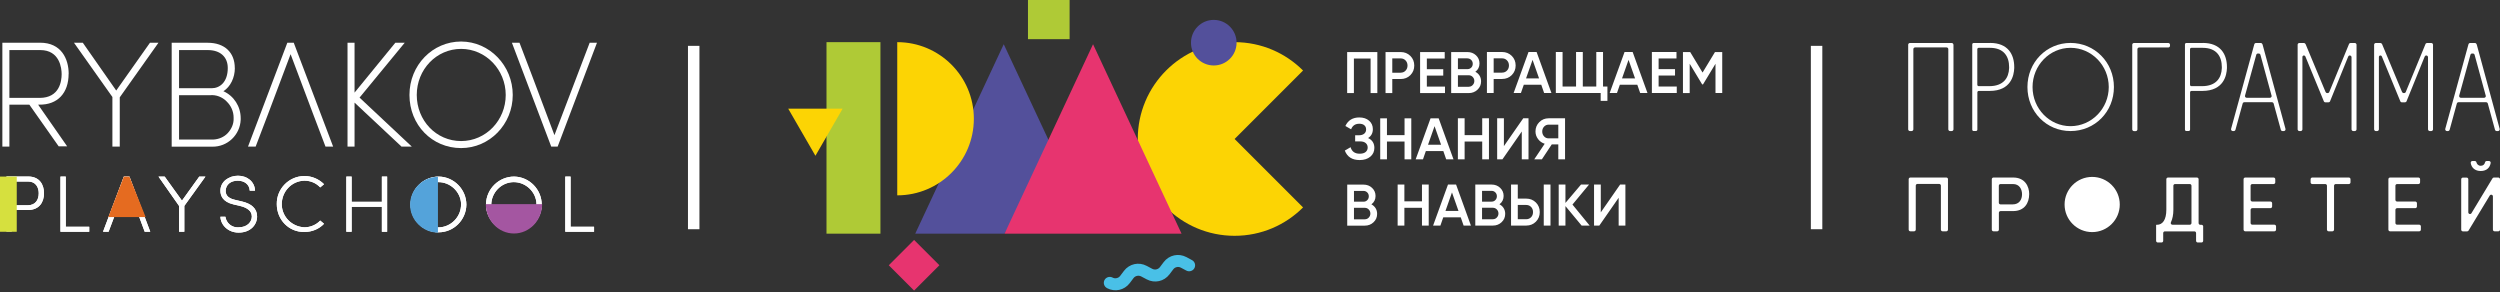 <?xml version="1.0" encoding="UTF-8"?> <svg xmlns="http://www.w3.org/2000/svg" xmlns:xlink="http://www.w3.org/1999/xlink" id="Layer_1" data-name="Layer 1" viewBox="0 0 444.86 52"><rect x="0" y="0" width="444.86" height="52" fill="#333333" stroke="none"/> <defs> <style> .cls-1 { fill: #fff; } .cls-2 { fill: #e56b20; } .cls-3 { fill: #a456a1; } .cls-4 { fill: #fcd404; } .cls-4, .cls-5, .cls-6 { fill-rule: evenodd; } .cls-7 { fill: #afca36; } .cls-8, .cls-6 { fill: #e7346f; } .cls-9 { fill: #54a3da; } .cls-10 { clip-path: url(#clippath); } .cls-11 { fill: none; } .cls-5 { fill: #53509b; } .cls-12 { fill: #49c0e7; } .cls-13 { fill: #d6e03e; } </style> <clipPath id="clippath"> <rect class="cls-11" x="140.26" width="166.2" height="52"></rect> </clipPath> </defs> <g class="cls-10"> <path class="cls-4" d="M219.69,7.5c4.76,0,9.06,1.93,12.18,5.05l-12.18,12.18,12.18,12.18c-3.12,3.12-7.42,5.05-12.18,5.05-9.52,0-17.23-7.71-17.23-17.23s7.71-17.23,17.23-17.23h0Z"></path> <rect class="cls-7" x="147.07" y="7.5" width="9.6" height="34.08"></rect> <path class="cls-5" d="M215.98,3.54c2.24,0,4.06,1.82,4.06,4.06s-1.82,4.05-4.06,4.05-4.05-1.81-4.05-4.05,1.81-4.06,4.05-4.06h0Z"></path> <rect class="cls-8" x="159.48" y="44.02" width="6.37" height="6.37" transform="translate(14.27 128.87) rotate(-45.01)"></rect> <rect class="cls-7" x="182.92" y="-.44" width="7.41" height="7.41"></rect> <path class="cls-12" d="M196.98,51.26c-.52-.27-.71-.92-.44-1.43,.27-.51,.92-.71,1.43-.44,.24,.13,.5,.16,.74,.1,.24-.05,.47-.19,.62-.4l.67-.89c.48-.63,1.14-1.04,1.86-1.2,.72-.16,1.49-.06,2.19,.31l.98,.52c.24,.13,.5,.16,.74,.1,.24-.05,.47-.19,.63-.4l.67-.89c.48-.63,1.14-1.04,1.86-1.2,.72-.16,1.49-.06,2.19,.31l.98,.53c.52,.27,.71,.92,.44,1.43-.27,.51-.92,.71-1.43,.44l-.98-.52c-.24-.13-.5-.16-.74-.1-.24,.05-.47,.19-.62,.4l-.67,.89c-.48,.63-1.14,1.04-1.86,1.2-.72,.16-1.49,.06-2.19-.31l-.98-.52c-.24-.12-.5-.16-.74-.1-.24,.05-.47,.19-.63,.4l-.67,.89c-.48,.63-1.14,1.04-1.86,1.2-.72,.16-1.49,.06-2.19-.31h0Z"></path> <polygon class="cls-4" points="145.1 27.72 149.94 19.34 140.26 19.34 145.1 27.72"></polygon> <path class="cls-1" d="M288.03,40.14v-4.95l-3.44,4.95h-.94v-7.3h1.2v4.95l3.44-4.95h.94v7.3h-1.2Zm-5.16,0h-1.43l-2.88-3.47v3.47h-1.2v-7.3h1.2v3.27l2.77-3.27h1.43l-2.95,3.56,3.06,3.74Zm-12.79-1.13h1.49c.35,0,.65-.12,.88-.36,.23-.24,.34-.54,.34-.91s-.11-.67-.34-.91c-.23-.24-.52-.36-.88-.36h-1.49v2.55Zm4.62,1.13v-7.3h1.2v7.3h-1.2Zm-5.82,0v-7.3h1.2v2.5h1.49c.69,0,1.26,.23,1.73,.69,.46,.46,.69,1.03,.69,1.71s-.23,1.24-.69,1.71c-.46,.46-1.04,.69-1.73,.69h-2.69Zm-3.23-1.13c.28,0,.51-.1,.7-.3,.19-.2,.29-.44,.29-.72s-.1-.53-.29-.72c-.19-.2-.43-.3-.7-.3h-1.93v2.05h1.93Zm-.23-5.05h-1.7v1.92h1.7c.27,0,.49-.09,.67-.28,.18-.18,.27-.41,.27-.68s-.09-.5-.27-.68c-.18-.18-.4-.28-.67-.28Zm1.4,2.39c.32,.17,.57,.4,.75,.69,.18,.29,.27,.63,.27,1.01,0,.6-.21,1.09-.64,1.49-.42,.4-.94,.6-1.55,.6h-3.13v-7.3h2.9c.6,0,1.1,.19,1.52,.58,.41,.39,.62,.87,.62,1.44,0,.63-.25,1.13-.74,1.49h0Zm-9.6,1.19h2.31l-1.16-3.3-1.16,3.3Zm3.22,2.6l-.51-1.47h-3.11l-.51,1.47h-1.3l2.65-7.3h1.44l2.64,7.3h-1.29Zm-7.41-7.3h1.2v7.3h-1.2v-3.16h-3.13v3.16h-1.2v-7.3h1.2v2.99h3.13v-2.99Zm-10.17,6.18c.28,0,.51-.1,.7-.3,.19-.2,.29-.44,.29-.72s-.1-.53-.29-.72c-.19-.2-.42-.3-.7-.3h-1.93v2.05h1.93Zm-.23-5.05h-1.7v1.92h1.7c.27,0,.49-.09,.67-.28,.18-.18,.27-.41,.27-.68s-.09-.5-.27-.68-.4-.28-.67-.28Zm1.4,2.39c.32,.17,.57,.4,.75,.69,.18,.29,.27,.63,.27,1.01,0,.6-.21,1.09-.64,1.49-.42,.4-.94,.6-1.55,.6h-3.13v-7.3h2.9c.6,0,1.1,.19,1.52,.58,.41,.39,.62,.87,.62,1.44,0,.63-.25,1.13-.74,1.49h0Zm31.54-11.74h1.72v-2.44h-1.72c-.32,0-.59,.12-.81,.35-.22,.24-.33,.53-.33,.87s.11,.63,.33,.87c.22,.24,.49,.35,.81,.35Zm2.92-3.57v7.3h-1.2v-2.66h-1.16l-1.76,2.66h-1.36l1.86-2.77c-.48-.15-.87-.42-1.18-.83-.31-.41-.46-.86-.46-1.36,0-.65,.23-1.21,.68-1.66,.46-.46,1.01-.68,1.66-.68h2.92Zm-7.7,7.3v-4.95l-3.44,4.95h-.94v-7.3h1.2v4.95l3.44-4.95h.94v7.3h-1.2Zm-7.04-7.3h1.2v7.3h-1.2v-3.16h-3.13v3.16h-1.2v-7.3h1.2v2.99h3.13v-2.99Zm-9.63,4.7h2.31l-1.16-3.3-1.16,3.3Zm3.22,2.6l-.51-1.47h-3.11l-.51,1.47h-1.3l2.65-7.3h1.44l2.64,7.3h-1.29Zm-7.41-7.3h1.2v7.3h-1.2v-3.16h-3.13v3.16h-1.2v-7.3h1.2v2.99h3.13v-2.99Zm-6.49,3.51c.75,.35,1.12,.94,1.12,1.76,0,.64-.24,1.16-.72,1.56-.48,.4-1.12,.6-1.89,.6-1.34,0-2.22-.56-2.65-1.69l1.03-.6c.22,.77,.75,1.16,1.62,1.16,.46,0,.81-.1,1.05-.3,.24-.2,.37-.46,.37-.8s-.12-.59-.35-.79-.56-.3-.99-.3h-.89v-1.09h.65c.41,0,.73-.09,.96-.28,.23-.19,.34-.44,.34-.75s-.1-.56-.31-.74c-.21-.19-.51-.28-.9-.28-.72,0-1.21,.33-1.46,.99l-1.02-.59c.47-1.01,1.3-1.52,2.48-1.52,.72,0,1.3,.19,1.74,.58,.45,.38,.67,.89,.67,1.51,0,.69-.28,1.21-.84,1.57h0Zm63.02-15.31v7.3h-1.2v-5.2l-2.22,3.67h-.15l-2.22-3.68v5.22h-1.2v-7.3h1.29l2.2,3.65,2.21-3.65h1.28Zm-11.32,6.15h3.23v1.15h-4.43v-7.3h4.38v1.15h-3.18v1.9h2.92v1.14h-2.92v1.97Zm-6.5-1.45h2.31l-1.16-3.3-1.16,3.3Zm3.22,2.6l-.51-1.47h-3.11l-.51,1.47h-1.3l2.65-7.3h1.44l2.64,7.3h-1.29Zm-6.61-1.15h.78v2.55h-1.2v-1.4h-7.98v-7.3h1.2v6.15h2.4v-6.15h1.2v6.15h2.4v-6.15h1.2v6.15Zm-13.7-1.45h2.32l-1.16-3.3-1.16,3.3Zm3.22,2.6l-.51-1.47h-3.11l-.51,1.47h-1.3l2.65-7.3h1.44l2.64,7.3h-1.29Zm-7.49-3.63c.35,0,.65-.12,.88-.36,.23-.24,.35-.54,.35-.91s-.12-.67-.35-.91c-.23-.24-.52-.36-.88-.36h-1.49v2.55h1.49Zm0-3.67c.69,0,1.26,.23,1.73,.69,.46,.46,.69,1.03,.69,1.71s-.23,1.24-.69,1.71c-.46,.46-1.04,.69-1.73,.69h-1.49v2.5h-1.2v-7.3h2.69Zm-5.92,6.18c.28,0,.51-.1,.7-.3,.19-.2,.29-.44,.29-.72s-.1-.53-.29-.72c-.19-.2-.42-.3-.7-.3h-1.93v2.05h1.93Zm-.23-5.05h-1.7v1.92h1.7c.26,0,.49-.09,.67-.27,.18-.18,.27-.41,.27-.68s-.09-.5-.27-.68c-.18-.18-.4-.28-.67-.28Zm1.4,2.39c.32,.17,.57,.4,.75,.69,.18,.29,.27,.63,.27,1.01,0,.6-.21,1.09-.64,1.49-.42,.4-.94,.6-1.55,.6h-3.13v-7.3h2.9c.6,0,1.1,.19,1.52,.58,.41,.39,.62,.87,.62,1.44,0,.63-.25,1.13-.74,1.49h0Zm-8.63,2.64h3.23v1.15h-4.43v-7.3h4.38v1.15h-3.18v1.9h2.92v1.14h-2.92v1.97Zm-4.66-2.48c.35,0,.65-.12,.87-.36,.23-.24,.35-.54,.35-.91s-.12-.67-.35-.91c-.23-.24-.52-.36-.87-.36h-1.49v2.55h1.49Zm0-3.67c.69,0,1.26,.23,1.73,.69,.46,.46,.69,1.03,.69,1.71s-.23,1.24-.69,1.71c-.46,.46-1.04,.69-1.73,.69h-1.49v2.5h-1.2v-7.3h2.69Zm-4.15,0v7.3h-1.2v-6.15h-2.97v6.15h-1.2v-7.3h5.37Z"></path> <polygon class="cls-5" points="178.61 7.87 187.41 26.69 178.75 41.58 162.86 41.58 178.61 7.87"></polygon> <polygon class="cls-6" points="194.5 7.87 210.25 41.58 178.75 41.58 194.5 7.87"></polygon> <path class="cls-4" d="M159.66,7.5c7.53,0,13.63,6.1,13.63,13.63s-6.1,13.63-13.63,13.63V7.5Z"></path> </g> <rect class="cls-1" x="122.42" y="8.16" width="2.04" height="32.63"></rect> <rect class="cls-1" x="322.23" y="8.16" width="2.04" height="32.63"></rect> <g> <path class="cls-1" d="M1.67,17.42V8.91H7.16c3.5,0,3.81,3.29,3.81,4.28,0,1.25-.37,4.23-3.92,4.23H1.67Zm10.55-4.28c0-2.66-1.31-5.54-5.07-5.54H.42S.42,26.09,.42,26.09H1.67s0-7.47,0-7.47h3.55l5.22,7.42h1.51s-5.17-7.42-5.17-7.42h.21c3.24,.05,5.22-2.04,5.22-5.48Z"></path> <polygon class="cls-1" points="21.31 26.09 21.31 17.32 28.2 7.6 26.69 7.6 20.68 16.11 14.73 7.6 13.16 7.6 20 17.26 20 26.09 21.31 26.09"></polygon> <path class="cls-1" d="M37.66,15.7h-5.8v-6.79h5.12c2.19,0,3.55,1.2,3.55,3.19,0,2.51-1.41,3.6-2.87,3.6m2.66,2.35c.78,.73,1.25,1.78,1.25,2.87v.1c.05,.99-.37,1.93-1.04,2.66-.68,.73-1.62,1.1-2.56,1.15h-6.11v-7.89h5.54c1.04-.1,2.14,.31,2.92,1.1Zm1.46-5.95c0-2.77-1.83-4.49-4.81-4.49h-6.42s0,18.49,0,18.49h7.21c2.72,.05,4.96-2.09,5.07-4.8v-.26c0-2.09-1.2-3.97-3.08-4.81,1.25-.78,2.04-2.4,2.04-4.13Z"></path> <polygon class="cls-1" points="52.28 7.6 51.13 7.6 44.13 26.09 45.49 26.09 47.74 20.19 51.71 9.64 55.68 20.19 57.92 26.09 59.28 26.09 52.33 7.76 52.28 7.6"></polygon> <polygon class="cls-1" points="61.84 7.6 61.84 26.09 63.09 26.09 63.09 18.26 71.45 26.09 73.28 26.09 63.98 17.37 72.02 7.6 70.35 7.6 63.09 16.48 63.09 7.6 61.84 7.6"></polygon> <path class="cls-1" d="M82.05,8.7c4.39,0,7.94,3.71,7.94,8.2s-3.5,8.2-7.94,8.2-7.89-3.66-7.89-8.2,3.5-8.2,7.89-8.2m0,17.65c5.07,0,9.19-4.23,9.19-9.45s-4.13-9.51-9.19-9.51-9.19,4.18-9.19,9.51,4.02,9.45,9.19,9.45Z"></path> <polygon class="cls-1" points="98.09 26.09 99.23 26.09 106.23 7.6 104.93 7.6 98.66 24.05 94.69 13.5 92.44 7.6 91.09 7.6 98.03 25.93 98.09 26.09"></polygon> <path class="cls-1" d="M6.89,34.39c0-1.04-.52-2.09-1.88-2.09H2.09v4.23h2.82c1.46,0,1.98-1.04,1.98-2.14m.94,0c0,1.51-.78,2.98-2.87,2.98H2.09v3.81h-.94v-9.77h3.86c2.04,0,2.82,1.46,2.82,2.98Z"></path> <polygon class="cls-1" points="10.76 31.42 11.7 31.42 11.7 40.35 15.88 40.35 15.88 41.24 10.76 41.24 10.76 31.42"></polygon> <polygon class="cls-1" points="22.56 32.67 19.32 41.24 18.33 41.24 22.04 31.42 23.03 31.42 26.74 41.24 25.75 41.24 22.56 32.67"></polygon> <polygon class="cls-1" points="36.56 31.42 32.8 36.64 32.8 41.24 31.86 41.24 31.86 36.64 28.2 31.42 29.3 31.42 32.38 35.7 35.46 31.42 36.56 31.42"></polygon> <path class="cls-1" d="M39.22,38.57h.89c.16,1.15,1.2,1.98,2.35,1.88,1.57,0,2.35-.99,2.35-1.93,0-1.04-.94-1.57-1.93-1.83l-1.31-.31c-2.04-.47-2.35-1.67-2.35-2.45,0-1.62,1.51-2.66,3.13-2.66s2.98,1.04,3.03,2.66h-.94c-.05-1.1-.94-1.78-2.14-1.78s-2.14,.68-2.14,1.83c0,.47,.16,1.25,1.62,1.57l1.31,.31c1.57,.37,2.66,1.2,2.66,2.66s-1.15,2.87-3.29,2.87c-1.88,0-3.19-1.36-3.24-2.82"></path> <path class="cls-1" d="M49.25,36.33c-.05-2.72,2.14-4.96,4.86-5.01h.05c1.31,0,2.56,.52,3.5,1.46l-.68,.57c-.73-.78-1.72-1.2-2.82-1.2-2.3,.05-4.07,1.98-4.02,4.28,.05,2.19,1.83,3.92,4.02,4.02,1.04,0,2.09-.42,2.82-1.2l.68,.57c-.89,.94-2.14,1.46-3.5,1.46-2.72,.05-4.91-2.14-4.91-4.96q0,.05,0,0"></path> <polygon class="cls-1" points="68.89 31.42 68.89 41.24 67.95 41.24 67.95 36.8 62.57 36.8 62.57 41.24 61.63 41.24 61.63 31.42 62.57 31.42 62.57 35.91 67.95 35.91 67.95 31.42 68.89 31.42"></polygon> <path class="cls-1" d="M82.05,36.33c-.05-2.19-1.93-3.97-4.13-3.92-2.19,.05-3.97,1.93-3.92,4.13,.05,2.19,1.83,3.92,4.02,3.92s4.07-1.88,4.02-4.13Zm-8.98,0c.05-2.72,2.3-4.91,5.01-4.91,2.72,.05,4.91,2.3,4.91,5.01-.05,2.72-2.25,4.91-4.96,4.91s-4.96-2.25-4.96-4.96v-.05Z"></path> <path class="cls-1" d="M95.47,36.33c-.05-2.19-1.93-3.97-4.13-3.92-2.19,.05-3.97,1.93-3.92,4.13,.05,2.19,1.83,3.92,4.02,3.92s4.02-1.88,4.02-4.13m-8.98,0c.05-2.72,2.3-4.91,5.01-4.91,2.72,.05,4.91,2.3,4.91,5.01-.05,2.72-2.25,4.91-4.96,4.91s-4.96-2.25-4.96-4.96v-.05Z"></path> <polygon class="cls-1" points="100.59 31.42 101.53 31.42 101.53 40.35 105.71 40.35 105.71 41.24 100.59 41.24 100.59 31.42"></polygon> <path class="cls-1" d="M6.89,34.39c0-1.04-.52-2.09-1.88-2.09H2.09v4.23h2.82c1.46,0,1.98-1.04,1.98-2.14m.94,0c0,1.51-.78,2.98-2.87,2.98H2.09v3.81h-.94v-9.77h3.86c2.04,0,2.82,1.46,2.82,2.98Z"></path> <polygon class="cls-1" points="10.76 31.42 11.7 31.42 11.7 40.35 15.88 40.35 15.88 41.24 10.76 41.24 10.76 31.42"></polygon> <polygon class="cls-1" points="22.56 32.67 19.32 41.24 18.33 41.24 22.04 31.42 23.03 31.42 26.74 41.24 25.75 41.24 22.56 32.67"></polygon> <polygon class="cls-1" points="36.56 31.42 32.8 36.64 32.8 41.24 31.86 41.24 31.86 36.64 28.2 31.42 29.3 31.42 32.38 35.7 35.46 31.42 36.56 31.42"></polygon> <path class="cls-1" d="M39.22,38.57h.89c.16,1.15,1.2,1.98,2.35,1.88,1.57,0,2.35-.99,2.35-1.93,0-1.04-.94-1.57-1.93-1.83l-1.31-.31c-2.04-.47-2.35-1.67-2.35-2.45,0-1.62,1.51-2.66,3.13-2.66s2.98,1.04,3.03,2.66h-.94c-.05-1.1-.94-1.78-2.14-1.78s-2.14,.68-2.14,1.83c0,.47,.16,1.25,1.62,1.57l1.31,.31c1.57,.37,2.66,1.2,2.66,2.66s-1.15,2.87-3.29,2.87c-1.88,0-3.19-1.36-3.24-2.82"></path> <path class="cls-1" d="M49.25,36.33c-.05-2.72,2.14-4.96,4.86-5.01h.05c1.31,0,2.56,.52,3.5,1.46l-.68,.57c-.73-.78-1.72-1.2-2.82-1.2-2.3,.05-4.07,1.98-4.02,4.28,.05,2.19,1.83,3.92,4.02,4.02,1.04,0,2.09-.42,2.82-1.2l.68,.57c-.89,.94-2.14,1.46-3.5,1.46-2.72,.05-4.91-2.14-4.91-4.96q0,.05,0,0"></path> <polygon class="cls-1" points="68.89 31.42 68.89 41.24 67.95 41.24 67.95 36.8 62.57 36.8 62.57 41.24 61.63 41.24 61.63 31.42 62.57 31.42 62.57 35.91 67.95 35.91 67.95 31.42 68.89 31.42"></polygon> <path class="cls-1" d="M82.05,36.33c-.05-2.19-1.93-3.97-4.13-3.92-2.19,.05-3.97,1.93-3.92,4.13,.05,2.19,1.83,3.92,4.02,3.92s4.07-1.88,4.02-4.13Zm-8.98,0c.05-2.72,2.3-4.91,5.01-4.91,2.72,.05,4.91,2.3,4.91,5.01-.05,2.72-2.25,4.91-4.96,4.91s-4.96-2.25-4.96-4.96v-.05Z"></path> <path class="cls-1" d="M95.47,36.33c-.05-2.19-1.93-3.97-4.13-3.92-2.19,.05-3.97,1.93-3.92,4.13,.05,2.19,1.83,3.92,4.02,3.92s4.02-1.88,4.02-4.13m-8.98,0c.05-2.72,2.3-4.91,5.01-4.91,2.72,.05,4.91,2.3,4.91,5.01-.05,2.72-2.25,4.91-4.96,4.91s-4.96-2.25-4.96-4.96v-.05Z"></path> <polygon class="cls-1" points="100.59 31.42 101.53 31.42 101.53 40.35 105.71 40.35 105.71 41.24 100.59 41.24 100.59 31.42"></polygon> <rect class="cls-13" y="31.42" width="2.98" height="9.82"></rect> <polygon class="cls-2" points="19.27 38.62 25.91 38.62 23.03 31.42 22.04 31.42 19.27 38.62"></polygon> <path class="cls-9" d="M77.93,41.39c-2.72,0-4.96-2.25-4.96-4.96s2.25-4.96,4.96-4.96v9.92Z"></path> <path class="cls-3" d="M96.47,36.33c0,2.87-2.25,5.22-5.01,5.22s-5.01-2.35-5.01-5.22h10.03Z"></path> </g> <g> <g> <g> <path class="cls-1" d="M346.63,31.89v8.97c0,.17-.14,.3-.3,.3h-.66c-.17,0-.3-.14-.3-.3v-7.83c0-.17-.14-.3-.3-.3h-3.87c-.17,0-.3,.14-.3,.3v7.83c0,.17-.14,.3-.3,.3h-.66c-.17,0-.3-.14-.3-.3v-8.97c0-.17,.14-.3,.3-.3h6.4c.17,0,.3,.14,.3,.3Z"></path> <path class="cls-1" d="M361.08,34.57c0,1.52-.82,2.99-2.85,2.99h-2.24c-.17,0-.3,.14-.3,.3v3c0,.17-.14,.3-.3,.3h-.66c-.17,0-.3-.14-.3-.3v-8.97c0-.17,.14-.3,.3-.3h3.51c2.03,0,2.85,1.5,2.85,2.99Zm-1.27,0c0-.89-.46-1.82-1.6-1.82h-2.23c-.17,0-.3,.14-.3,.3v3.02c0,.17,.14,.3,.3,.3h2.16c1.2,0,1.67-.89,1.67-1.81Z"></path> <path class="cls-1" d="M392.04,40.3v2.55c0,.17-.14,.3-.3,.3h-.66c-.17,0-.3-.14-.3-.3v-1.38c0-.17-.14-.3-.3-.3h-5.25c-.17,0-.3,.14-.3,.3v1.38c0,.17-.14,.3-.3,.3h-.66c-.17,0-.3-.14-.3-.3v-2.85h.14c1.02,0,1.68-.88,1.68-2.7v-5.41c0-.17,.14-.3,.3-.3h5.14c.17,0,.3,.14,.3,.3v7.81c0,.17,.14,.3,.3,.3h.22c.17,0,.3,.14,.3,.3Zm-5.3-2.99c0,.9-.16,1.66-.44,2.25-.1,.2,.05,.43,.27,.43h3.09c.17,0,.3-.14,.3-.3v-6.64c0-.17-.14-.3-.3-.3h-2.62c-.17,0-.3,.14-.3,.3v4.26Z"></path> <path class="cls-1" d="M405.01,40.3v.56c0,.17-.14,.3-.3,.3h-5.18c-.17,0-.3-.14-.3-.3v-8.97c0-.17,.14-.3,.3-.3h5.04c.17,0,.3,.14,.3,.3v.56c0,.17-.14,.3-.3,.3h-3.79c-.17,0-.3,.14-.3,.3v2.51c0,.17,.14,.3,.3,.3h3.23c.17,0,.3,.14,.3,.3v.58c0,.17-.14,.3-.3,.3h-3.23c-.17,0-.3,.14-.3,.3v2.34c0,.17,.14,.3,.3,.3h3.93c.17,0,.3,.14,.3,.3Z"></path> <path class="cls-1" d="M417.94,32.75h-2.31c-.17,0-.3,.14-.3,.3v7.81c0,.17-.14,.3-.3,.3h-.66c-.17,0-.3-.14-.3-.3v-7.81c0-.17-.14-.3-.3-.3h-2.31c-.17,0-.3-.14-.3-.3v-.56c0-.17,.14-.3,.3-.3h6.5c.17,0,.3,.14,.3,.3v.56c0,.17-.14,.3-.3,.3Z"></path> <path class="cls-1" d="M430.78,40.3v.56c0,.17-.14,.3-.3,.3h-5.18c-.17,0-.3-.14-.3-.3v-8.97c0-.17,.14-.3,.3-.3h5.04c.17,0,.3,.14,.3,.3v.56c0,.17-.14,.3-.3,.3h-3.79c-.17,0-.3,.14-.3,.3v2.51c0,.17,.14,.3,.3,.3h3.23c.17,0,.3,.14,.3,.3v.58c0,.17-.14,.3-.3,.3h-3.23c-.17,0-.3,.14-.3,.3v2.34c0,.17,.14,.3,.3,.3h3.93c.17,0,.3,.14,.3,.3Z"></path> <path class="cls-1" d="M444.86,31.89v8.97c0,.17-.14,.3-.3,.3h-.66c-.17,0-.3-.14-.3-.3v-5.91c0-.31-.4-.42-.56-.16l-3.77,6.23c-.05,.09-.15,.15-.26,.15h-.75c-.17,0-.3-.14-.3-.3v-8.97c0-.17,.14-.3,.3-.3h.66c.17,0,.3,.14,.3,.3v5.88c0,.31,.4,.42,.56,.16l3.74-6.2c.05-.09,.15-.15,.26-.15h.78c.17,0,.3,.14,.3,.3Zm-4.92-3.24h.43c.13,0,.26,.09,.29,.22,.08,.34,.35,.63,.77,.63s.69-.25,.77-.62c.03-.14,.16-.23,.31-.23h.39c.19,0,.33,.17,.3,.35-.12,.77-.67,1.43-1.77,1.43-.97,0-1.64-.54-1.78-1.42-.03-.19,.11-.36,.3-.36Z"></path> </g> <circle class="cls-1" cx="372.29" cy="36.39" r="4.91"></circle> </g> <g> <path class="cls-1" d="M347.61,7.96v15.05c0,.17-.14,.31-.31,.31h-.3c-.17,0-.31-.14-.31-.31V8.75c0-.17-.14-.31-.31-.31h-5.6c-.17,0-.31,.14-.31,.31v14.26c0,.17-.14,.31-.31,.31h-.3c-.17,0-.31-.14-.31-.31V7.96c0-.17,.14-.31,.31-.31h7.43c.17,0,.31,.14,.31,.31Z"></path> <path class="cls-1" d="M386.14,7.96v.18c0,.17-.14,.31-.31,.31h-5.18c-.17,0-.31,.14-.31,.31v14.26c0,.17-.14,.31-.31,.31h-.3c-.17,0-.31-.14-.31-.31V7.96c0-.17,.14-.31,.31-.31h6.1c.17,0,.31,.14,.31,.31Z"></path> <path class="cls-1" d="M402.6,7.88l4.09,15.05c.05,.2-.09,.39-.3,.39h-.23c-.14,0-.26-.09-.3-.23l-1.28-4.67c-.04-.13-.16-.23-.3-.23h-4.91c-.14,0-.26,.09-.3,.23l-1.28,4.67c-.04,.13-.16,.23-.3,.23h-.18c-.2,0-.35-.19-.3-.39l4.13-15.05c.04-.13,.16-.23,.3-.23h.84c.14,0,.26,.09,.3,.23Zm1.61,9.13l-1.98-7.26c-.04-.13-.16-.23-.3-.23h-.14c-.14,0-.26,.09-.3,.23l-2,7.26c-.05,.2,.09,.39,.3,.39h4.13c.2,0,.35-.19,.3-.39Z"></path> <path class="cls-1" d="M410.26,7.84l3.56,8.53c.05,.11,.16,.19,.28,.19h.1c.12,0,.24-.08,.28-.19l3.51-8.53c.05-.12,.16-.19,.28-.19h.75c.17,0,.31,.14,.31,.31v15.05c0,.17-.14,.31-.31,.31h-.27c-.17,0-.31-.14-.31-.31V10.18c0-.17-.14-.31-.31-.31h0c-.13,0-.24,.08-.28,.19l-3.23,7.96c-.05,.12-.16,.19-.28,.19h-.55c-.12,0-.24-.08-.28-.19l-3.29-7.99c-.04-.1-.14-.16-.25-.16h0c-.15,0-.27,.12-.27,.27v12.87c0,.17-.14,.31-.31,.31h-.23c-.17,0-.31-.14-.31-.31V7.96c0-.17,.14-.31,.31-.31h.8c.12,0,.24,.07,.28,.19Z"></path> <path class="cls-1" d="M423.87,7.84l3.56,8.53c.05,.11,.16,.19,.28,.19h.1c.12,0,.24-.08,.28-.19l3.51-8.53c.05-.12,.16-.19,.28-.19h.75c.17,0,.31,.14,.31,.31v15.05c0,.17-.14,.31-.31,.31h-.27c-.17,0-.31-.14-.31-.31V10.18c0-.17-.14-.31-.31-.31h0c-.13,0-.24,.08-.28,.19l-3.23,7.96c-.05,.12-.16,.19-.28,.19h-.55c-.12,0-.24-.08-.28-.19l-3.29-7.99c-.04-.1-.14-.16-.25-.16h0c-.15,0-.27,.12-.27,.27v12.87c0,.17-.14,.31-.31,.31h-.23c-.17,0-.31-.14-.31-.31V7.96c0-.17,.14-.31,.31-.31h.8c.12,0,.24,.07,.28,.19Z"></path> <path class="cls-1" d="M440.71,7.88l4.09,15.05c.05,.2-.09,.39-.3,.39h-.23c-.14,0-.26-.09-.3-.23l-1.28-4.67c-.04-.13-.16-.23-.3-.23h-4.91c-.14,0-.26,.09-.3,.23l-1.28,4.67c-.04,.13-.16,.23-.3,.23h-.18c-.2,0-.35-.19-.3-.39l4.13-15.05c.04-.13,.16-.23,.3-.23h.84c.14,0,.26,.09,.3,.23Zm1.61,9.13l-1.98-7.26c-.04-.13-.16-.23-.3-.23h-.14c-.14,0-.26,.09-.3,.23l-2,7.26c-.05,.2,.09,.39,.3,.39h4.13c.2,0,.35-.19,.3-.39Z"></path> </g> <path class="cls-1" d="M368.44,23.32c-4.3,0-7.67-3.44-7.67-7.83s3.37-7.85,7.67-7.85,7.72,3.45,7.72,7.85-3.39,7.83-7.72,7.83Zm0-14.81c-3.73,0-6.76,3.13-6.76,6.98s3.03,6.96,6.76,6.96,6.8-3.12,6.8-6.96-3.05-6.98-6.8-6.98Z"></path> <path class="cls-1" d="M354.13,7.65h-2.93c-.14,0-.25,.11-.25,.25v15.17c0,.12,.09,.22,.2,.24,.02,0,.03,0,.05,0h.41c.14,0,.25-.11,.25-.25v-6.63c0-.14,.11-.25,.25-.25h1.93c3.84,0,4.34-2.83,4.38-4.06,0,0,0-.15,0-.2,0-2.25-1.13-4.28-4.29-4.28Zm3.38,4.47c-.06,1.74-1.01,3.21-3.52,3.21h-1.89c-.14,0-.25-.11-.25-.25v-6.32c0-.14,.11-.25,.25-.25h2c2.51,0,3.41,1.58,3.41,3.42,0,.06,0,.13,0,.19Z"></path> <path class="cls-1" d="M391.98,7.65h-2.93c-.14,0-.25,.11-.25,.25v15.17c0,.12,.09,.22,.2,.24,.02,0,.03,0,.05,0h.41c.14,0,.25-.11,.25-.25v-6.63c0-.14,.11-.25,.25-.25h1.93c3.84,0,4.34-2.83,4.38-4.06,0,0,0-.15,0-.2,0-2.25-1.13-4.28-4.29-4.28Zm3.38,4.47c-.06,1.74-1.01,3.21-3.52,3.21h-1.89c-.14,0-.25-.11-.25-.25v-6.32c0-.14,.11-.25,.25-.25h2c2.51,0,3.41,1.58,3.41,3.42,0,.06,0,.13,0,.19Z"></path> </g> </svg> 